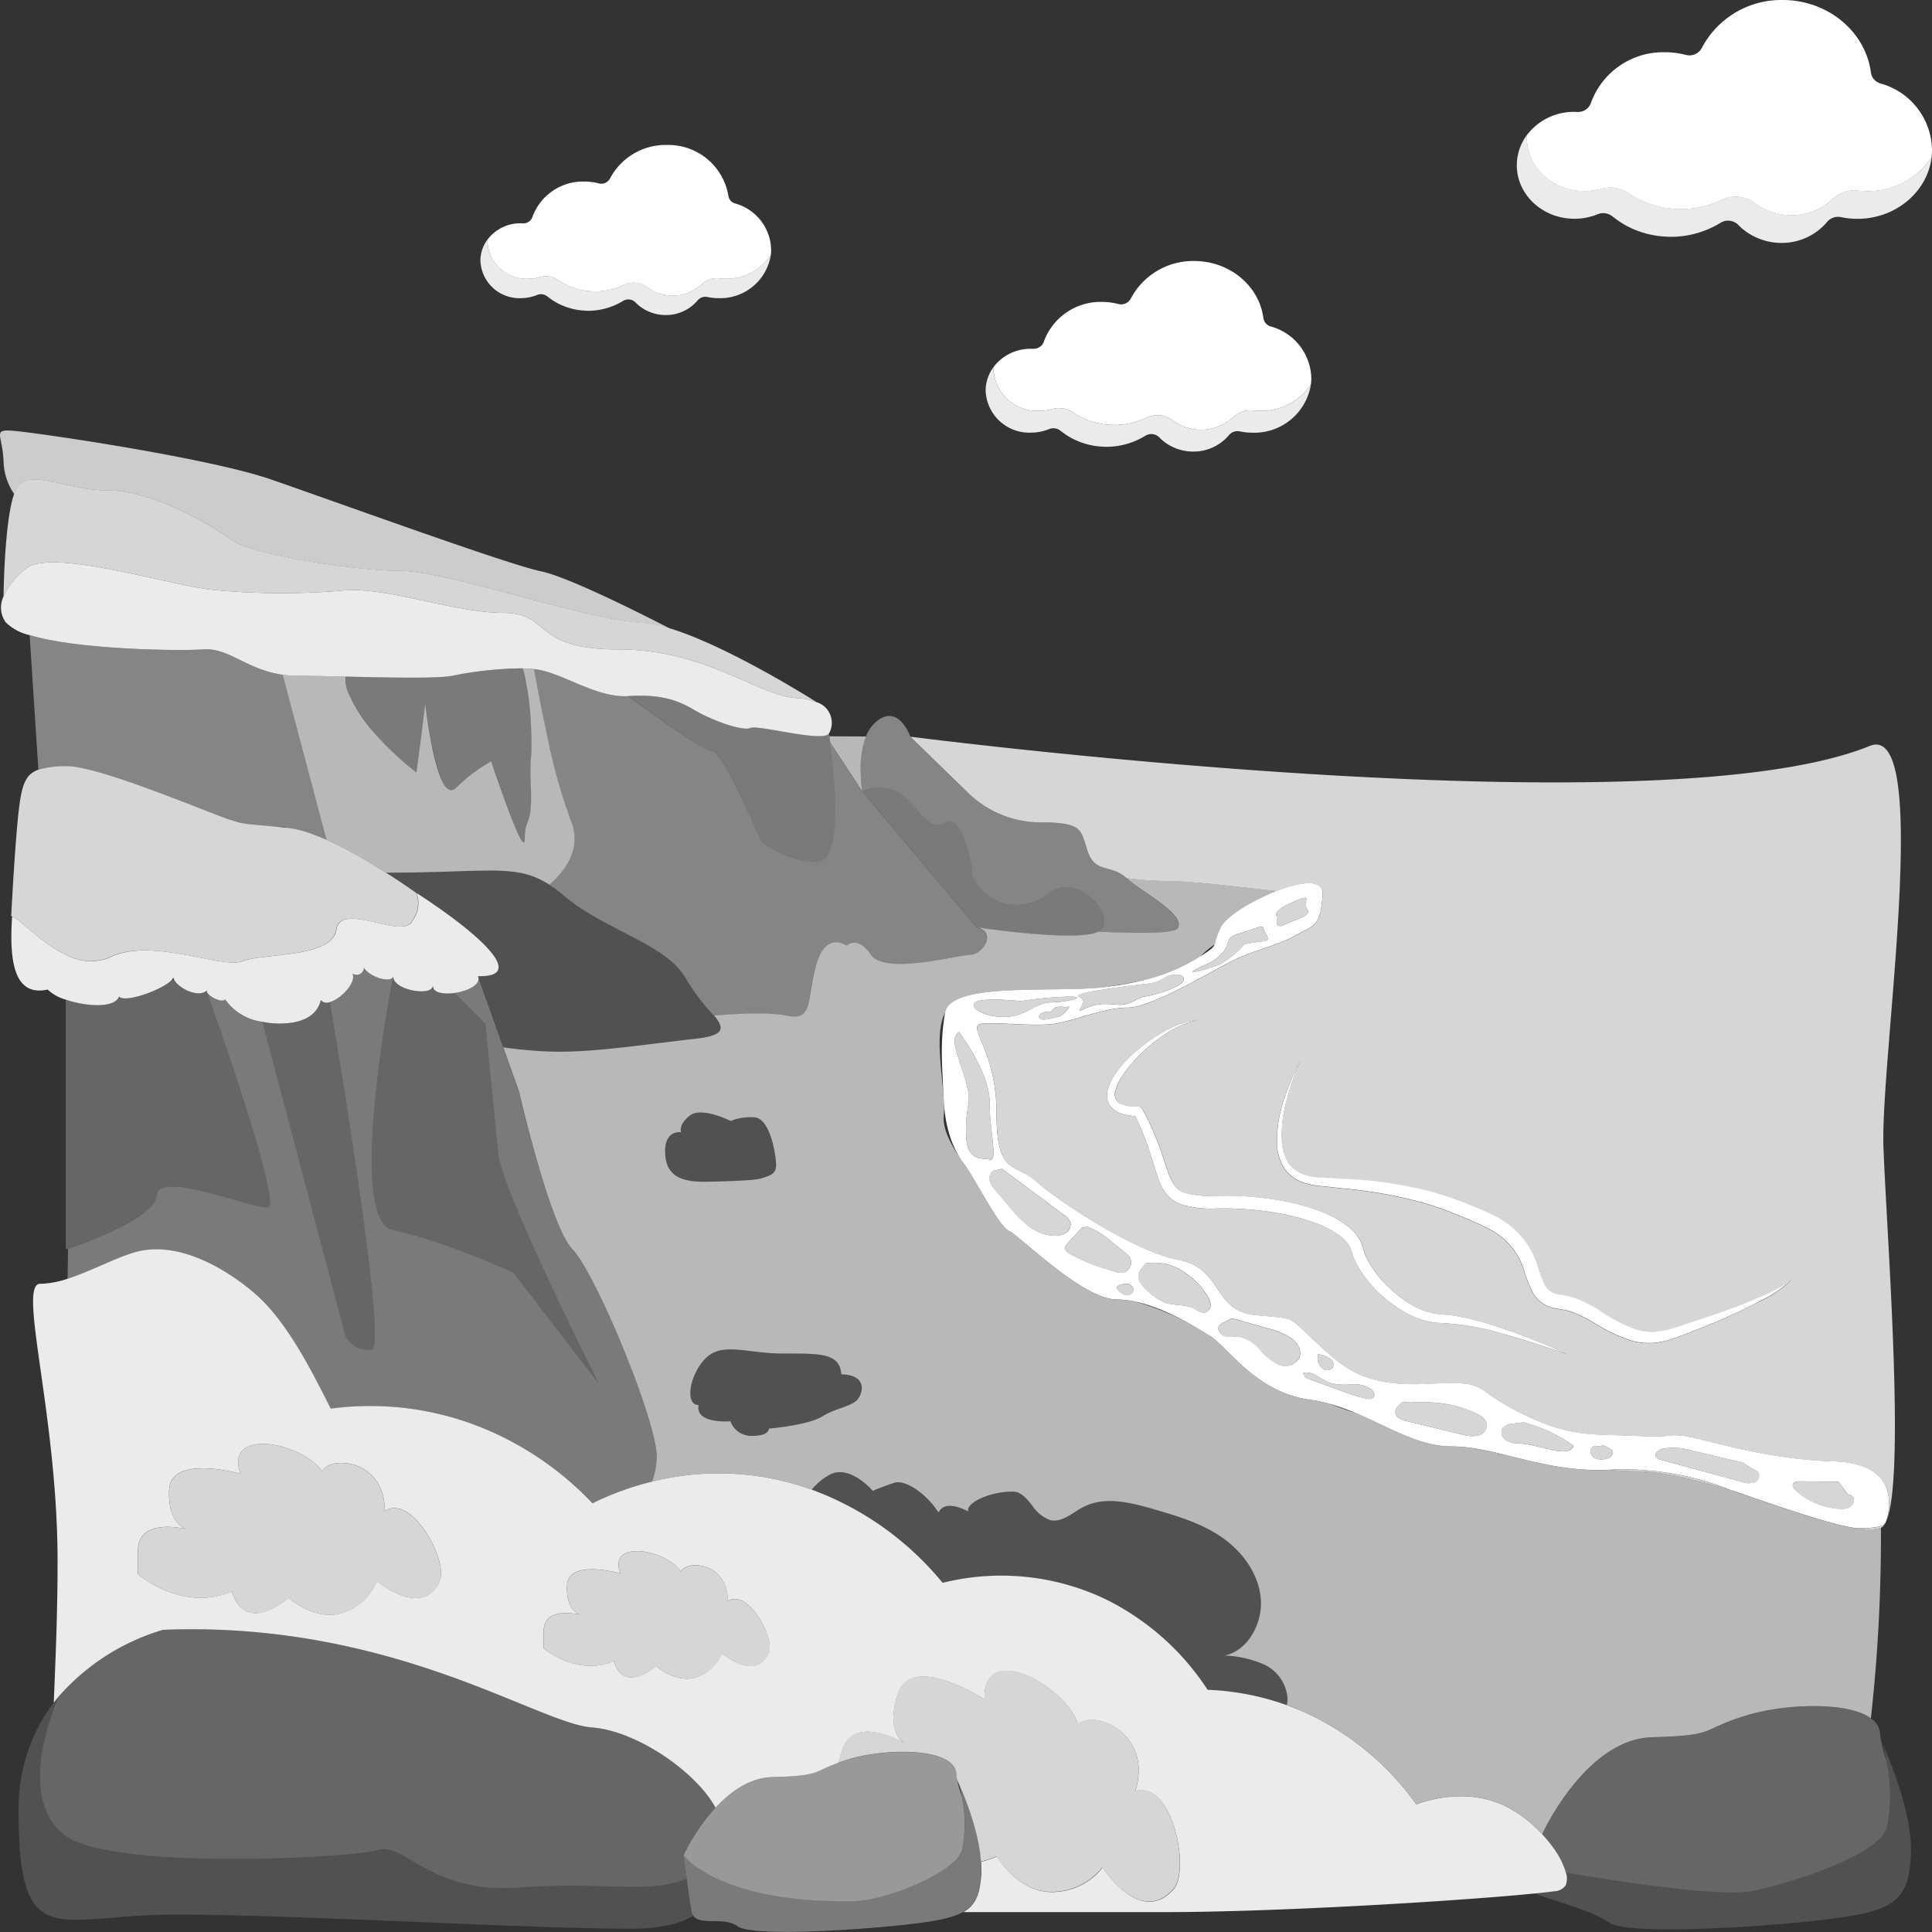 <svg viewBox="0 0 300 300" xmlns="http://www.w3.org/2000/svg"><rect x="0" y="0" width="300" height="300" fill="#333333" stroke="none"/><g fill="#fff"><path d="m 160.06 54.16 a 7.17 7.17 0 0 0 -5.78 2.83 c 0 .1 -.01 .2 -.01 .3 a 6.78 6.78 0 0 0 7.01 6.51 7.64 7.64 0 0 0 2.07 -.28 3.89 3.89 0 0 1 3.24 .5 11.53 11.53 0 0 0 11.42 .84 3.89 3.89 0 0 1 4.04 .39 7.4 7.4 0 0 0 9.48 -.5 3.83 3.83 0 0 1 3.08 -1.01 10.01 10.01 0 0 0 1.13 .06 9.25 9.25 0 0 0 7.82 -4.13 8.08 8.08 0 0 0 .06 -.94 8.53 8.53 0 0 0 -6.28 -8.03 1.62 1.62 0 0 1 -1.06 -.93 1.48 1.48 0 0 1 -.1 -.37 c -.64 -4.99 -5.21 -8.87 -10.76 -8.87 a 10.93 10.93 0 0 0 -9.83 5.83 1.7 1.7 0 0 1 -1.97 .84 10.11 10.11 0 0 0 -2.53 -.32 9.36 9.36 0 0 0 -9 6.17 1.65 1.65 0 0 1 -1.44 1.1 1.56 1.56 0 0 1 -.24 .01 c -.11 .01 -.23 0 -.35 0 z"/><path d="m 180.02 67.92 a 7.02 7.02 0 0 0 2 1.45 7.39 7.39 0 0 0 3.25 .75 7.19 7.19 0 0 0 5.57 -2.56 1.74 1.74 0 0 1 1.7 -.57 9.79 9.79 0 0 0 1.98 .2 8.89 8.89 0 0 0 9.04 -7.52 9.25 9.25 0 0 1 -7.82 4.13 10.01 10.01 0 0 1 -1.13 -.06 3.83 3.83 0 0 0 -3.08 1.01 7.4 7.4 0 0 1 -9.48 .5 3.89 3.89 0 0 0 -4.04 -.39 11.53 11.53 0 0 1 -11.42 -.84 3.89 3.89 0 0 0 -3.24 -.5 7.64 7.64 0 0 1 -2.07 .28 6.78 6.78 0 0 1 -7.01 -6.51 c 0 -.1 0 -.2 .01 -.3 a 6.17 6.17 0 0 0 -1.23 3.68 6.78 6.78 0 0 0 7.01 6.51 7.54 7.54 0 0 0 2.84 -.55 1.77 1.77 0 0 1 1.78 .26 c .06 .05 .13 .09 .19 .14 a 10.94 10.94 0 0 0 1.45 .96 11.37 11.37 0 0 0 4.58 1.35 c .3 .02 .6 .04 .9 .04 a 11.48 11.48 0 0 0 5.01 -1.15 11.02 11.02 0 0 0 1.03 -.56 1.76 1.76 0 0 1 2.18 .25 z" opacity=".9"/><path d="m 244.46 17.37 a 9.14 9.14 0 0 0 -7.37 3.61 c -.01 .13 -.01 .26 -.01 .39 0 4.59 4.01 8.31 8.94 8.31 a 9.77 9.77 0 0 0 2.64 -.36 4.95 4.95 0 0 1 4.13 .64 14.71 14.71 0 0 0 14.56 1.08 4.96 4.96 0 0 1 5.15 .5 9.44 9.44 0 0 0 12.09 -.64 4.88 4.88 0 0 1 3.93 -1.29 12.65 12.65 0 0 0 1.44 .08 11.8 11.8 0 0 0 9.97 -5.27 10.07 10.07 0 0 0 .07 -1.22 10.88 10.88 0 0 0 -8 -10.24 2.07 2.07 0 0 1 -1.35 -1.19 1.87 1.87 0 0 1 -.13 -.47 c -.81 -6.35 -6.65 -11.3 -13.72 -11.3 a 13.93 13.93 0 0 0 -12.54 7.44 2.17 2.17 0 0 1 -2.51 1.08 12.87 12.87 0 0 0 -3.23 -.41 11.93 11.93 0 0 0 -11.48 7.87 2.1 2.1 0 0 1 -1.84 1.4 2.33 2.33 0 0 1 -.3 .01 c -.14 -.02 -.29 -.02 -.44 -.02 z"/><path d="m 269.92 34.92 a 8.9 8.9 0 0 0 2.55 1.84 9.43 9.43 0 0 0 4.15 .96 9.17 9.17 0 0 0 7.1 -3.27 2.22 2.22 0 0 1 2.17 -.73 12.48 12.48 0 0 0 2.52 .26 c 5.97 0 10.89 -4.2 11.53 -9.58 a 11.8 11.8 0 0 1 -9.97 5.27 12.65 12.65 0 0 1 -1.44 -.08 4.88 4.88 0 0 0 -3.93 1.29 9.44 9.44 0 0 1 -12.09 .64 4.96 4.96 0 0 0 -5.15 -.5 14.71 14.71 0 0 1 -14.56 -1.08 4.95 4.95 0 0 0 -4.13 -.64 9.77 9.77 0 0 1 -2.64 .36 c -4.93 0 -8.94 -3.72 -8.94 -8.31 0 -.13 0 -.26 .01 -.39 a 7.87 7.87 0 0 0 -1.57 4.7 c 0 4.58 4.01 8.31 8.94 8.31 a 9.61 9.61 0 0 0 3.63 -.71 2.26 2.26 0 0 1 2.26 .33 c .08 .07 .17 .12 .25 .18 a 13.96 13.96 0 0 0 1.84 1.23 14.47 14.47 0 0 0 5.85 1.72 c .38 .03 .76 .05 1.15 .05 a 14.62 14.62 0 0 0 6.4 -1.46 13.9 13.9 0 0 0 1.32 -.72 2.24 2.24 0 0 1 2.75 .33 z" opacity=".9"/><path d="m 80.86 34.67 a 6.4 6.4 0 0 0 -5.16 2.53 c 0 .09 -.01 .18 -.01 .27 a 6.05 6.05 0 0 0 6.26 5.82 6.84 6.84 0 0 0 1.85 -.25 3.47 3.47 0 0 1 2.89 .45 10.29 10.29 0 0 0 10.2 .75 3.47 3.47 0 0 1 3.6 .35 6.6 6.6 0 0 0 8.46 -.45 3.42 3.42 0 0 1 2.75 -.91 9.07 9.07 0 0 0 1.01 .06 8.26 8.26 0 0 0 6.98 -3.69 7.24 7.24 0 0 0 .05 -.84 7.61 7.61 0 0 0 -5.6 -7.17 1.45 1.45 0 0 1 -.94 -.83 1.32 1.32 0 0 1 -.09 -.33 9.46 9.46 0 0 0 -9.61 -7.92 9.75 9.75 0 0 0 -8.78 5.21 1.52 1.52 0 0 1 -1.76 .75 9.01 9.01 0 0 0 -2.26 -.28 8.35 8.35 0 0 0 -8.03 5.51 1.47 1.47 0 0 1 -1.29 .98 1.49 1.49 0 0 1 -.21 .01 c -.1 -.02 -.21 -.02 -.31 -.02 z"/><path d="m 98.68 46.96 a 6.24 6.24 0 0 0 1.78 1.29 6.6 6.6 0 0 0 2.91 .67 6.42 6.42 0 0 0 4.97 -2.29 1.55 1.55 0 0 1 1.52 -.51 8.73 8.73 0 0 0 1.76 .18 7.94 7.94 0 0 0 8.07 -6.71 8.26 8.26 0 0 1 -6.98 3.69 9.07 9.07 0 0 1 -1.01 -.06 3.42 3.42 0 0 0 -2.75 .91 6.6 6.6 0 0 1 -8.46 .45 3.47 3.47 0 0 0 -3.6 -.35 10.29 10.29 0 0 1 -10.2 -.75 3.47 3.47 0 0 0 -2.89 -.45 6.84 6.84 0 0 1 -1.85 .25 6.05 6.05 0 0 1 -6.26 -5.82 c 0 -.09 0 -.18 .01 -.27 a 5.5 5.5 0 0 0 -1.1 3.29 6.05 6.05 0 0 0 6.26 5.82 6.71 6.71 0 0 0 2.54 -.5 1.58 1.58 0 0 1 1.59 .23 c .06 .05 .12 .08 .17 .13 a 9.87 9.87 0 0 0 1.29 .85 10.14 10.14 0 0 0 4.09 1.21 c .27 .02 .53 .04 .8 .04 a 10.42 10.42 0 0 0 5.4 -1.53 1.57 1.57 0 0 1 1.94 .23 z" opacity=".9"/><path d="m 284.7 226.91 c -11.19 -.33 -20.4 -3.64 -23.36 -3.96 s -.99 .32 -7.57 0 -9.87 .34 -17.77 -3.61 -4.28 -4.96 -14.48 -4.46 -13.16 -2.78 -17.44 -6.73 -2.63 -3.29 -9.21 -3.95 -4.95 -7.24 -11.85 -8.56 -18.75 -9.16 -22.04 -12.15 -6.25 -.73 -6.25 -10.75 -5.08 -13.64 -2.05 -13.81 8.3 .49 11.26 0 7.57 -2.47 11.19 -2.47 12.83 -5.55 16.12 -7.22 6.91 -2.32 9.87 -3.97 3.97 -1.36 4.25 -6.43 c .13 -2.42 -3.4 -1.96 -7.16 -.49 s -7.74 3.92 -8.58 5.53 a 11.37 11.37 0 0 0 -1.01 2.74 c -.19 .5 -.57 .85 -2.25 1.88 a 28.85 28.85 0 0 1 -8.15 3.53 48.33 48.33 0 0 1 -6.73 1.25 h -.01 c -7.77 .93 -23.88 -.89 -24.73 3.97 s -.4 8.57 -.24 13.13 c 0 .08 .01 .16 .02 .24 .2 4.42 1.35 7.69 3.14 10.07 l .01 .02 c 1.83 2.43 5.32 9.64 7.04 10.45 s 11.41 10.62 16.72 10.62 a 13.74 13.74 0 0 1 2.94 .35 c 4.57 1.01 9.35 3.94 11.6 5.37 l .02 .01 c 2.75 1.76 7.04 8.69 15.43 9.84 a 22.76 22.76 0 0 1 3.06 .64 33.85 33.85 0 0 1 4.04 1.44 c 5.2 2.19 9.83 5.17 14.84 5.17 7.17 0 14.44 4.14 24.56 3.62 h .02 a 44.64 44.64 0 0 1 18.73 3.13 h .01 c 2.25 .69 16.79 6.04 20.1 5.95 a 13.56 13.56 0 0 0 3.27 -.32 1.16 1.16 0 0 0 .65 -.43 c .05 -.08 .1 -.17 .14 -.27 .18 -.47 1.55 -4.58 -1.26 -7.21 -1.27 -1.17 -3.4 -2.05 -6.89 -2.16 z m -108.7 -26.7 c .04 .61 -.72 1.03 -1.31 .87 a 2.64 2.64 0 0 1 -1.36 -1.18 l .49 -.35 a 2.95 2.95 0 0 1 1.29 -.18 1.01 1.01 0 0 1 .89 .84 z m -7.15 -9.71 a 11.82 11.82 0 0 1 3.72 2.3 l 2.24 1.8 a 3.14 3.14 0 0 1 .59 .57 1.64 1.64 0 0 1 -.99 2.46 3.1 3.1 0 0 1 -1.38 -.2 l -.75 -.23 c -1.04 -.32 -2.08 -.64 -3.09 -1.05 -.98 -.39 -1.93 -.87 -2.88 -1.34 -.45 -.22 -.97 -.57 -.92 -1.07 a 1.23 1.23 0 0 1 .36 -.64 q 1.13 -1.29 2.33 -2.52 z m -13.29 -9.02 l 6.52 4.84 3.1 2.3 a 2.44 2.44 0 0 1 1.04 1.22 1.53 1.53 0 0 1 -.61 1.54 2.85 2.85 0 0 1 -1.64 .51 6.85 6.85 0 0 1 -4.27 -1.52 20.44 20.44 0 0 1 -3.23 -3.3 q -.95 -1.12 -1.89 -2.25 a 3.43 3.43 0 0 1 -.95 -1.73 c -.07 -.66 .42 -1.43 1.09 -1.37 z m 8.75 -23.58 c -.84 .19 -2.97 .85 -2.97 0 s 1.87 -.83 1.87 -.83 c .78 -1.23 2.07 -.52 2.65 -.75 s -.72 1.41 -1.56 1.59 z m -1.03 -2.25 c -2.52 .06 -3.75 2 -6.72 2.23 s -5.88 -1.06 -5.3 -2.1 7.2 -.33 7.2 -.33 a 60.05 60.05 0 0 1 7.53 -.7 c 3.09 0 -.2 .84 -2.72 .91 z m 37.42 -15.56 c 2.48 -1.08 2.23 -.72 2.07 -.05 a 1.11 1.11 0 0 0 .18 1.08 c .95 1.03 -1.7 1.62 -3.5 2.46 s -1.04 -1.16 -1.04 -1.16 a .48 .48 0 0 1 -.24 -.56 c .11 -.39 .69 -.97 2.53 -1.77 z m -11 8.01 c 1.55 -1.55 .19 -2.46 2.78 -3.17 s 3.62 -1.49 3.75 -.71 1.36 1.81 0 1.94 -2.97 .45 -2.97 .45 a 15.34 15.34 0 0 1 -3.75 3.1 c -1.62 .71 -5.68 1.81 -3.88 .84 s 2.52 -.9 4.07 -2.45 z m -11.05 4.6 a 6.37 6.37 0 0 0 2.19 -.85 c .39 -.45 2.98 -1.01 2.98 .22 s -5.17 2.62 -6.14 2.69 -2.15 1.39 -4.02 1.26 -3.21 -.37 -5.27 .65 .95 -1.24 -.86 -1.91 c -1.74 -.65 11.12 -2.06 11.12 -2.06 z m -29.73 7.55 s 4.75 6.23 4.75 10.91 1.34 9.24 0 8.9 -3.67 .44 -3.67 -4.35 1 -4.01 0 -7.68 -2.72 -6.79 -1.08 -7.79 z m 38.29 43.55 c -.61 .18 -1.19 -.28 -1.75 -.58 -1.42 -.74 -3.17 -.42 -4.67 -.98 a 8.42 8.42 0 0 1 -2.59 -1.79 4.97 4.97 0 0 1 -1.22 -1.41 1.69 1.69 0 0 1 .08 -1.78 l .8 -1.07 a 8.09 8.09 0 0 1 6.02 1.35 11.74 11.74 0 0 1 3.56 3.61 2.96 2.96 0 0 1 .54 1.43 1.22 1.22 0 0 1 -.77 1.22 z m 46.11 17.95 a 2.13 2.13 0 0 1 1.56 -.68 l 1.76 -.23 1 .34 a 22.31 22.31 0 0 1 6.71 3.33 c -.84 2.07 -5.25 -.23 -8.34 -.36 a 4.1 4.1 0 0 1 -2.13 -.49 1.45 1.45 0 0 1 -.57 -1.91 z m -16.6 -2.86 c .18 -.45 1.19 -1.55 1.47 -1.16 l .82 .04 c 3.88 -.14 6.6 .07 10.13 1.68 .81 .37 1.7 .94 1.75 1.82 a 1.78 1.78 0 0 1 -1.44 1.66 5.09 5.09 0 0 1 -2.35 -.16 c -1.28 -.3 -2.56 -.61 -3.84 -.92 l -4.77 -1.16 a 3.38 3.38 0 0 1 -1.33 -.53 1.16 1.16 0 0 1 -.44 -1.27 z m -12 -8.64 l .92 .25 a 3.03 3.03 0 0 1 1.12 .68 1.03 1.03 0 0 1 .18 1.22 1.11 1.11 0 0 1 -1.47 .15 1.92 1.92 0 0 1 -.75 -2.3 z m -15.39 -4.45 a 1.56 1.56 0 0 1 .54 -.38 l 1.3 -.66 .58 .05 5.18 1.48 a 11.2 11.2 0 0 1 3.54 1.47 c .97 .7 1.75 1.97 1.3 3.08 a 2.54 2.54 0 0 1 -3.25 1.06 8.77 8.77 0 0 1 -2.93 -2.35 5.61 5.61 0 0 0 -3.16 -1.95 13.65 13.65 0 0 1 -2.23 -.11 c -.73 -.2 -1.33 -1.1 -.87 -1.68 z m 19.76 10.46 l -3.69 -1.33 c -.9 -.32 -1.8 -.65 -2.68 -1.01 l -.41 -.76 a 3.11 3.11 0 0 1 2.19 .47 13.63 13.63 0 0 0 2.01 1.1 9.04 9.04 0 0 0 3.26 .23 4.79 4.79 0 0 1 3.13 .74 c .38 .3 .68 .86 .39 1.24 a 1.09 1.09 0 0 1 -1.06 .24 17.9 17.9 0 0 1 -3.14 -.92 z m 40.98 9.97 a 1.86 1.86 0 0 1 -.97 .36 2.43 2.43 0 0 1 -1.45 -.18 1.22 1.22 0 0 1 -.68 -1.21 .83 .83 0 0 1 1.11 -.63 l .6 -.07 c .24 -.25 1.54 .48 1.68 .8 a .85 .85 0 0 1 -.29 .94 z m 28.34 4.19 c .16 -.35 .62 -.4 1.01 -.4 l 6.04 .05 1.53 2.02 a .88 .88 0 0 1 .89 .94 1.36 1.36 0 0 1 -.87 1.09 3.2 3.2 0 0 1 -1.45 .17 10.97 10.97 0 0 1 -6.72 -2.86 c -.29 -.26 -.58 -.65 -.42 -1.01 z m -20.45 -3.72 a 1.17 1.17 0 0 1 -.83 -.51 c -.25 -.54 .41 -1.06 .99 -1.22 a 9.93 9.93 0 0 1 4.81 .32 l 7.6 1.79 2.28 1.36 c .61 .36 .35 1.4 -.29 1.71 a 3 3 0 0 1 -2.08 -.06 z"/><path d="m 174.3 167.02 a 19.21 19.21 0 0 1 1.83 -2.34 25.26 25.26 0 0 1 4.56 -3.92 14.89 14.89 0 0 1 5.51 -2.43 13.96 13.96 0 0 0 -5.77 2.02 25.87 25.87 0 0 0 -4.95 3.71 17 17 0 0 0 -2.07 2.36 8.08 8.08 0 0 0 -1.43 2.95 3.17 3.17 0 0 0 .14 1.87 2.9 2.9 0 0 0 1.34 1.4 6.77 6.77 0 0 0 2.81 .65 41.36 41.36 0 0 1 1.83 4.32 c .58 1.61 1.04 3.23 1.59 4.93 a 9.92 9.92 0 0 0 1.21 2.59 5.18 5.18 0 0 0 2.47 1.87 15.9 15.9 0 0 0 5.48 .66 49.09 49.09 0 0 1 10.15 .82 32.97 32.97 0 0 1 4.87 1.29 15.53 15.53 0 0 1 4.31 2.23 5.33 5.33 0 0 1 1.44 1.63 6.07 6.07 0 0 1 .37 1.09 10.51 10.51 0 0 0 .55 1.32 17.39 17.39 0 0 0 3.25 4.39 20.44 20.44 0 0 0 4.29 3.29 12.18 12.18 0 0 0 5.21 1.7 39.39 39.39 0 0 1 10.1 1.71 c 3.33 .9 6.62 2.01 9.91 3.12 q -4.74 -2.16 -9.68 -3.87 c -1.65 -.57 -3.31 -1.1 -5.02 -1.51 -.85 -.21 -1.72 -.39 -2.59 -.54 -.44 -.06 -.88 -.13 -1.33 -.17 l -1.3 -.1 a 10.91 10.91 0 0 1 -4.53 -1.68 19.59 19.59 0 0 1 -3.84 -3.15 15.68 15.68 0 0 1 -2.84 -3.99 8.61 8.61 0 0 1 -.42 -1.09 7.63 7.63 0 0 0 -.46 -1.37 7.04 7.04 0 0 0 -1.91 -2.3 17.39 17.39 0 0 0 -4.86 -2.58 34.9 34.9 0 0 0 -5.16 -1.4 48.88 48.88 0 0 0 -10.55 -.8 15.2 15.2 0 0 1 -4.8 -.48 3.28 3.28 0 0 1 -1.64 -1.18 8.24 8.24 0 0 1 -1.02 -2.09 c -.56 -1.58 -1.06 -3.29 -1.72 -4.93 a 43.23 43.23 0 0 0 -2.25 -4.79 l -.01 -.02 a .73 .73 0 0 0 -.65 -.38 6.29 6.29 0 0 1 -2.66 -.42 1.55 1.55 0 0 1 -.9 -1.84 7.01 7.01 0 0 1 1.14 -2.55 z"/><path d="m 200.04 180.56 a 6.96 6.96 0 0 1 -.96 -2.97 19.27 19.27 0 0 1 .66 -6.52 41.98 41.98 0 0 1 2.14 -6.32 37.28 37.28 0 0 0 -2.57 6.2 19.84 19.84 0 0 0 -1.02 6.7 7.83 7.83 0 0 0 .92 3.4 5.67 5.67 0 0 0 2.71 2.4 11.01 11.01 0 0 0 3.44 .73 l 3.32 .37 a 69.27 69.27 0 0 1 12.97 2.4 58.26 58.26 0 0 1 6.16 2.31 c 1 .43 2.06 .89 2.99 1.34 a 13.47 13.47 0 0 1 2.6 1.67 10.47 10.47 0 0 1 3.27 5.04 22.08 22.08 0 0 0 1.28 3.29 5.17 5.17 0 0 0 1.36 1.62 5.02 5.02 0 0 0 1.92 .88 9.46 9.46 0 0 0 .95 .17 c .24 .03 .49 .07 .73 .12 a 9.33 9.33 0 0 1 1.45 .43 21.18 21.18 0 0 1 2.85 1.39 26.48 26.48 0 0 0 6.24 3 10.38 10.38 0 0 0 3.63 .28 13.61 13.61 0 0 0 3.43 -.88 q 3.15 -1.17 6.25 -2.48 c 2.06 -.89 4.1 -1.83 6.09 -2.87 q .22 -.12 .45 -.24 a 17.95 17.95 0 0 0 5.09 -3.53 11.37 11.37 0 0 1 -2.78 1.81 c -.89 .46 -1.81 .88 -2.73 1.27 -.1 .04 -.19 .09 -.29 .13 -2.05 .87 -4.14 1.63 -6.24 2.36 s -4.21 1.44 -6.33 2.1 a 11.8 11.8 0 0 1 -3.07 .63 8.6 8.6 0 0 1 -3 -.39 25.66 25.66 0 0 1 -5.68 -3.01 18.97 18.97 0 0 0 -3.13 -1.61 11.41 11.41 0 0 0 -1.76 -.54 c -.3 -.07 -.61 -.12 -.92 -.17 a 6.99 6.99 0 0 1 -.7 -.13 2.62 2.62 0 0 1 -1.86 -1.44 22.75 22.75 0 0 1 -1.11 -2.96 12.74 12.74 0 0 0 -3.99 -5.99 15.6 15.6 0 0 0 -3.03 -1.92 c -1.08 -.51 -2.07 -.94 -3.13 -1.37 a 60.63 60.63 0 0 0 -6.43 -2.23 63.21 63.21 0 0 0 -13.4 -1.97 l -3.35 -.19 a 9.21 9.21 0 0 1 -3.11 -.51 4.68 4.68 0 0 1 -2.31 -1.8 z"/><path d="m 7.4 153.66 a 6.77 6.77 0 0 0 2.84 1.57 c .14 .05 .27 .09 .41 .14 3.1 .95 7.19 1.15 7.84 -.64 .88 1.12 6.98 -1.14 8.22 -2.62 a 1.06 1.06 0 0 0 .2 -.33 1.35 1.35 0 0 0 .18 .45 c .79 1.33 3.82 2.77 5.02 1.56 a .62 .62 0 0 0 .17 .48 c .56 .71 2.25 1.45 2.67 .92 a 8.41 8.41 0 0 0 5.82 3.48 c .21 .04 .42 .08 .65 .12 1.25 .19 5.67 .58 7.6 -1.85 a 4.04 4.04 0 0 0 .79 -1.64 1.27 1.27 0 0 0 1.44 .29 c 1.78 -.51 4.14 -3.13 3.47 -4.41 a 1.15 1.15 0 0 0 1.79 -.92 c .58 1.21 3.9 2.53 4.56 1.42 .02 2 5.53 3.01 6.09 1.59 a .64 .64 0 0 0 .06 -.23 .83 .83 0 0 0 .03 .25 c .15 .91 1.76 1.13 3.41 .89 2.01 -.3 4.05 -1.28 3.57 -2.6 7.73 .2 .17 -6.62 -9.55 -12.92 l .01 .01 a 4.57 4.57 0 0 1 -.57 4.21 c -.09 .13 -.19 .27 -.29 .4 -1.88 2.35 -10.98 -3.29 -11.6 1.1 -.2 1.42 -1.47 2.29 -3.19 2.88 -.12 .04 -.24 .08 -.36 .12 -3.62 1.1 -8.98 1.05 -11.03 1.88 -3.14 1.26 -13.96 -3.77 -20.54 -.63 a 6.6 6.6 0 0 1 -.69 .28 7.99 7.99 0 0 1 -6.05 -.59 l -.11 -.05 c -3.95 -1.86 -7.27 -5.67 -8.38 -5.96 -.46 6.85 .26 12.5 5.52 11.35 z" opacity=".9"/><path d="m 31.59 100.84 c 3.96 -.28 6.75 3.17 12.33 3.94 a 16.05 16.05 0 0 0 2.23 .16 c 1.1 0 2.36 .02 3.7 .04 1.22 .02 2.51 .05 3.84 .08 6.63 .15 14.01 .33 16.52 -.12 a 57.3 57.3 0 0 1 10.97 -1.16 c .18 0 .36 .02 .54 .03 .41 .02 .81 .04 1.2 .08 4.22 .42 9.56 4.52 14.61 4.2 s 7.72 .63 10.39 2.21 7.43 3.28 8.61 2.74 c 1.07 -.49 9.35 1.76 11.64 1.17 a .89 .89 0 0 0 .54 -.29 3.36 3.36 0 0 0 -1.95 -4.9 9.06 9.06 0 0 0 -3.03 -.62 c -6.01 -.32 -14.03 -7.56 -27.69 -7.56 -11.83 0 -10.88 -4.25 -15.37 -5.39 a 10.24 10.24 0 0 0 -2.54 -.28 c -.3 0 -.62 -.02 -.93 -.03 -.99 -.04 -2.02 -.14 -3.07 -.28 -6.99 -.93 -15.16 -3.69 -20.86 -3.16 -.73 .07 -1.46 .12 -2.19 .17 a 113.02 113.02 0 0 1 -17.71 -.24 c -6.53 -.56 -25.17 -6.55 -29.22 -3.4 a 10.93 10.93 0 0 0 -3.6 4.39 3.95 3.95 0 0 0 .33 4 7.7 7.7 0 0 0 3.72 2 c 7.6 2.3 23.38 2.47 26.99 2.22 z" opacity=".9"/><path d="m 243.14 290.74 a 12.38 12.38 0 0 0 -1.99 -3.88 21.53 21.53 0 0 0 -1.68 -2.04 20.17 20.17 0 0 0 -5.2 -4.1 c -6.03 -3.19 -12.26 -1.29 -14.36 -.54 a 43.41 43.41 0 0 0 -15.62 -13.48 40.84 40.84 0 0 0 -16.77 -4.31 40.06 40.06 0 0 0 -15.75 -14.02 37.65 37.65 0 0 0 -25.4 -2.59 47.4 47.4 0 0 0 -20.33 -14.47 42.48 42.48 0 0 0 -24.81 -1.24 45.01 45.01 0 0 0 -9.23 3.36 48.86 48.86 0 0 0 -19.3 -12.54 46.41 46.41 0 0 0 -21.34 -2.16 c -.64 -1.25 -1.44 -2.86 -2.36 -4.6 -2.35 -4.46 -5.54 -9.89 -9.33 -13.19 -1.17 -1.02 -10.3 -8.95 -18.8 -6.47 -3.07 .9 -6.82 2.95 -10.37 4.09 a 14.32 14.32 0 0 1 -4.27 .79 c -3.56 0 2.71 20.32 2.71 43.1 0 8.5 -.35 15.73 -.59 21.95 q .37 -.49 .76 -.96 a 34.58 34.58 0 0 1 16.2 -10.36 c 35.53 -1.41 58.09 14.52 66.61 15.16 6.87 .51 16 6.77 19.11 12.31 .03 .05 .05 .1 .08 .16 2.3 -2.49 5.3 -4.67 8.84 -4.76 7.52 -.2 6.22 -.78 10.21 -2.21 l .55 -1.8 c 1.84 -6.08 9.78 -1.19 9.78 -1.19 s -2.16 -1.26 -1.69 -5.1 a 12.92 12.92 0 0 1 .71 -2.85 c 2.23 -6.11 13.38 1.07 13.38 1.07 -.1 -1.87 .38 -3.07 1.21 -3.74 3.21 -2.62 11.77 2.73 13.28 7.65 1.35 -1.45 5.3 -.74 7.64 2.05 a 7.76 7.76 0 0 1 1.79 5.26 11.11 11.11 0 0 1 -.5 3.02 c 5.77 -1.64 8.53 12.29 5.93 15.24 -5.16 5.85 -11.04 -3.35 -11.04 -3.35 a 9.97 9.97 0 0 1 -7.93 3.8 c -5.26 -.03 -8.49 -5.53 -8.49 -5.53 a 14.79 14.79 0 0 1 -2.42 .82 14.49 14.49 0 0 1 .03 1.5 v .01 a 8.62 8.62 0 0 1 -.1 1.38 c -.26 2.47 -.99 3.96 -2.69 4.93 h 31.34 c 17.55 0 46.44 -1.78 57.65 -2.92 1.12 -.11 2.07 -.22 2.81 -.32 a 2.23 2.23 0 0 0 1.69 -.87 2.75 2.75 0 0 0 .05 -2.06 z m -184.17 -44.9 c -.29 -.22 -.45 -.36 -.45 -.36 s -.03 .09 -.09 .22 a 8.45 8.45 0 0 1 -5.39 4.79 c -4.26 1.27 -8.21 -2.38 -8.21 -2.38 s -6.69 5.98 -8.82 -1.01 c -7.6 3.35 -14.6 -2.66 -14.6 -2.66 v -3.62 c 0 -5.37 7.6 -3.36 7.6 -3.36 s -3.04 -.71 -2.74 -6.19 11.07 -2.42 11.07 -2.42 c -2.37 -6.63 7.58 -5.25 11.66 -1.52 a 6.4 6.4 0 0 1 1.01 1.14 c 1.22 -2.5 9.74 -1.93 9.74 6.15 4.26 -2.74 9.9 7.84 8.52 10.86 a 4.56 4.56 0 0 1 -1.87 2.2 c -2.61 1.46 -6.18 -.9 -7.42 -1.84 z m 49.05 14.63 c -3.18 .95 -6.13 -1.78 -6.13 -1.78 s -4.99 4.46 -6.58 -.76 c -5.67 2.5 -10.89 -1.98 -10.89 -1.98 v -2.7 a 3.08 3.08 0 0 1 .18 -1.06 c .94 -2.64 5.49 -1.45 5.49 -1.45 s -2.27 -.53 -2.04 -4.62 8.26 -1.8 8.26 -1.8 c -1.95 -5.43 7.17 -3.67 9.44 -.29 .91 -1.87 7.26 -1.44 7.26 4.59 3.18 -2.04 7.38 5.85 6.35 8.1 -2.04 4.47 -7.26 0 -7.26 0 a 6.06 6.06 0 0 1 -1.25 1.98 6.24 6.24 0 0 1 -2.83 1.77 z" opacity=".9"/><path d="m 290.33 115.83 c -33.25 13.53 -148.97 -1.44 -148.97 -1.44 l 8.69 8.45 a 16.19 16.19 0 0 0 11.33 4.86 c 7.01 0 6.36 1.18 7.55 4.58 s 3.61 1.86 5.99 4.08 a 51.66 51.66 0 0 0 5.7 .44 c 4.65 0 12.04 .97 17.6 1.57 3.77 -1.47 7.29 -1.93 7.16 .49 -.28 5.07 -1.29 4.78 -4.25 6.43 s -6.58 2.3 -9.87 3.97 -12.5 7.22 -16.12 7.22 -8.23 1.98 -11.19 2.47 -8.23 -.16 -11.26 0 2.05 3.79 2.05 13.81 2.96 7.76 6.25 10.75 15.14 10.83 22.04 12.15 5.27 7.9 11.85 8.56 4.94 0 9.21 3.95 7.24 7.24 17.44 6.73 6.58 .51 14.48 4.46 11.19 3.29 17.77 3.61 4.61 -.32 7.57 0 12.18 3.63 23.36 3.96 c 3.49 .1 5.62 .99 6.89 2.17 2.8 2.61 1.46 6.69 1.26 7.2 3.11 -6.75 .05 -45.41 -.4 -58.24 -.48 -13.76 7.63 -66.19 -2.13 -62.23 z m -56.93 91.3 a 39.39 39.39 0 0 0 -10.1 -1.71 12.18 12.18 0 0 1 -5.21 -1.7 20.44 20.44 0 0 1 -4.29 -3.29 17.39 17.39 0 0 1 -3.25 -4.39 10.51 10.51 0 0 1 -.55 -1.32 6.07 6.07 0 0 0 -.37 -1.09 5.33 5.33 0 0 0 -1.44 -1.63 15.53 15.53 0 0 0 -4.31 -2.23 32.97 32.97 0 0 0 -4.88 -1.28 49.09 49.09 0 0 0 -10.15 -.82 15.9 15.9 0 0 1 -5.48 -.66 5.18 5.18 0 0 1 -2.47 -1.87 9.92 9.92 0 0 1 -1.21 -2.59 c -.55 -1.7 -1.01 -3.33 -1.59 -4.93 a 41.36 41.36 0 0 0 -1.83 -4.32 6.77 6.77 0 0 1 -2.81 -.65 2.9 2.9 0 0 1 -1.34 -1.4 3.17 3.17 0 0 1 -.14 -1.87 8.08 8.08 0 0 1 1.43 -2.95 17 17 0 0 1 2.07 -2.36 25.87 25.87 0 0 1 4.95 -3.71 13.96 13.96 0 0 1 5.77 -2.02 14.89 14.89 0 0 0 -5.51 2.43 25.26 25.26 0 0 0 -4.56 3.92 19.21 19.21 0 0 0 -1.83 2.34 7.01 7.01 0 0 0 -1.11 2.56 1.55 1.55 0 0 0 .9 1.84 6.29 6.29 0 0 0 2.66 .42 .73 .73 0 0 1 .65 .38 l .01 .02 a 43.23 43.23 0 0 1 2.25 4.79 c .66 1.64 1.16 3.34 1.72 4.93 a 8.24 8.24 0 0 0 1.02 2.09 3.28 3.28 0 0 0 1.64 1.18 15.2 15.2 0 0 0 4.8 .48 48.88 48.88 0 0 1 10.55 .8 34.9 34.9 0 0 1 5.16 1.4 17.39 17.39 0 0 1 4.86 2.58 7.04 7.04 0 0 1 1.91 2.3 7.63 7.63 0 0 1 .46 1.37 8.61 8.61 0 0 0 .42 1.09 15.68 15.68 0 0 0 2.84 3.99 19.59 19.59 0 0 0 3.84 3.15 10.91 10.91 0 0 0 4.53 1.68 l 1.3 .1 c .45 .04 .89 .11 1.33 .17 .88 .15 1.74 .33 2.59 .54 1.71 .41 3.37 .94 5.02 1.51 q 4.93 1.72 9.68 3.87 c -3.31 -1.13 -6.59 -2.23 -9.93 -3.13 z m 39.43 -4.84 c -1.99 1.03 -4.03 1.98 -6.09 2.87 q -3.1 1.31 -6.25 2.48 a 13.61 13.61 0 0 1 -3.43 .88 10.38 10.38 0 0 1 -3.63 -.28 26.48 26.48 0 0 1 -6.24 -3 21.18 21.18 0 0 0 -2.85 -1.39 9.33 9.33 0 0 0 -1.45 -.43 c -.24 -.06 -.49 -.09 -.73 -.12 a 9.46 9.46 0 0 1 -.95 -.17 5.02 5.02 0 0 1 -1.92 -.88 5.17 5.17 0 0 1 -1.36 -1.62 22.08 22.08 0 0 1 -1.28 -3.29 10.47 10.47 0 0 0 -3.27 -5.04 13.47 13.47 0 0 0 -2.6 -1.67 c -.93 -.46 -1.99 -.91 -2.99 -1.34 a 58.26 58.26 0 0 0 -6.16 -2.31 69.27 69.27 0 0 0 -12.97 -2.4 l -3.32 -.37 a 11.01 11.01 0 0 1 -3.44 -.73 5.67 5.67 0 0 1 -2.71 -2.4 7.83 7.83 0 0 1 -.92 -3.4 19.84 19.84 0 0 1 1.02 -6.7 37.28 37.28 0 0 1 2.57 -6.2 41.98 41.98 0 0 0 -2.14 6.32 19.27 19.27 0 0 0 -.66 6.52 6.96 6.96 0 0 0 .96 2.97 4.68 4.68 0 0 0 2.31 1.85 9.21 9.21 0 0 0 3.11 .51 l 3.35 .19 a 63.21 63.21 0 0 1 13.4 1.97 60.63 60.63 0 0 1 6.43 2.23 c 1.06 .43 2.05 .85 3.13 1.37 a 15.6 15.6 0 0 1 3.05 1.89 12.74 12.74 0 0 1 3.99 5.99 22.75 22.75 0 0 0 1.11 2.96 2.62 2.62 0 0 0 1.86 1.44 6.99 6.99 0 0 0 .7 .13 c .31 .05 .62 .09 .92 .17 a 11.41 11.41 0 0 1 1.76 .54 18.97 18.97 0 0 1 3.13 1.61 25.66 25.66 0 0 0 5.68 3.01 8.6 8.6 0 0 0 3 .39 11.8 11.8 0 0 0 3.07 -.63 q 3.19 -.98 6.33 -2.1 c 2.1 -.73 4.19 -1.49 6.24 -2.36 .1 -.04 .19 -.09 .29 -.13 .92 -.4 1.84 -.81 2.73 -1.27 a 11.37 11.37 0 0 0 2.78 -1.81 17.95 17.95 0 0 1 -5.09 3.53 q -.24 .1 -.47 .22 z" opacity=".8"/><path d="m 288.79 237.32 a 6.33 6.33 0 0 0 3.28 -.08 c .01 0 .02 0 .03 -.01 a 1.54 1.54 0 0 0 .62 -.66 1.16 1.16 0 0 1 -.65 .43 13.56 13.56 0 0 1 -3.28 .32 z" opacity=".8"/><path d="m 249.95 228.23 c 1.55 .15 2.94 .23 4.1 .23 3.99 0 9.26 1.3 14.63 2.91 h -.01 a 44.64 44.64 0 0 0 -18.72 -3.14 z" opacity=".8"/><path d="m 37.61 149.26 c 2.06 -.83 7.41 -.78 11.03 -1.88 .12 -.04 .24 -.08 .36 -.12 1.72 -.58 2.99 -1.46 3.19 -2.88 .63 -4.39 9.72 1.25 11.6 -1.1 .11 -.13 .2 -.27 .29 -.4 a 4.57 4.57 0 0 0 .57 -4.21 l -.01 -.01 c -.07 -.05 -.93 -.67 -2.28 -1.57 -.7 -.47 -1.52 -1.01 -2.44 -1.59 -1.37 -.86 -2.93 -1.81 -4.57 -2.73 -1.53 -.85 -3.11 -1.67 -4.66 -2.36 -.57 -.25 -1.13 -.49 -1.69 -.7 a 17.54 17.54 0 0 0 -4.29 -1.16 c -.69 -.07 -1.27 -.13 -1.82 -.18 -2.87 -.28 -3.91 -.33 -4.76 -.46 a 17.32 17.32 0 0 1 -2.24 -.57 l -.04 -.01 c -2.98 -.9 -20.57 -8.51 -25.63 -8.36 a 14.83 14.83 0 0 0 -4.27 .55 c -1.63 .58 -2.26 1.74 -2.72 4.11 -.75 3.81 -1.49 18.64 -1.49 18.64 a .6 .6 0 0 1 .11 .02 c 1.11 .28 4.43 4.1 8.38 5.96 l .11 .05 a 7.99 7.99 0 0 0 6.05 .59 6.6 6.6 0 0 0 .69 -.28 c 6.58 -3.12 17.4 1.91 20.53 .65 z" opacity=".8"/><path d="m 103.91 97.53 a 17.93 17.93 0 0 0 -4.18 -.83 c -8.34 -.37 -30.43 -8.06 -37.49 -8.06 s -23.18 -2.5 -26.26 -4.8 -12.32 -7.69 -19.2 -7.69 -12.63 -3.84 -14.37 0 c -.08 .17 -.15 .36 -.22 .55 -1.53 4.37 -1.64 15.92 -1.64 15.92 a 10.93 10.93 0 0 1 3.61 -4.39 c 4.05 -3.15 22.68 2.84 29.22 3.4 a 113.02 113.02 0 0 0 17.71 .24 c .73 -.05 1.45 -.1 2.19 -.17 5.7 -.53 13.87 2.23 20.86 3.16 1.06 .14 2.08 .24 3.07 .28 .31 .01 .63 .03 .93 .03 a 10.24 10.24 0 0 1 2.54 .28 c 4.48 1.14 3.54 5.39 15.37 5.39 13.66 0 21.68 7.25 27.69 7.56 a 9.06 9.06 0 0 1 3.03 .62 v -.01 s -13.68 -8.71 -22.85 -11.47 z" opacity=".8"/><path d="m 176.3 278.09 a 11.11 11.11 0 0 0 .5 -3.02 7.76 7.76 0 0 0 -1.79 -5.26 c -2.34 -2.79 -6.29 -3.5 -7.64 -2.05 -1.5 -4.92 -10.07 -10.27 -13.28 -7.65 -.83 .67 -1.3 1.87 -1.21 3.74 0 0 -11.16 -7.17 -13.38 -1.07 a 12.92 12.92 0 0 0 -.71 2.85 c -.47 3.85 1.69 5.1 1.69 5.1 s -7.93 -4.89 -9.78 1.19 l -.55 1.8 c .46 -.16 .98 -.34 1.6 -.53 6.01 -1.82 16.54 -1.82 16.75 2.28 a 6.42 6.42 0 0 0 .13 .91 c .12 .24 3.34 7.1 3.69 12.68 a 14.79 14.79 0 0 0 2.42 -.82 s 3.23 5.5 8.49 5.53 a 9.97 9.97 0 0 0 7.93 -3.8 s 5.88 9.2 11.04 3.35 c 2.63 -2.94 -.13 -16.87 -5.9 -15.23 z" opacity=".8"/><path d="m 113.02 248.63 c 0 -6.03 -6.35 -6.45 -7.26 -4.59 -2.27 -3.38 -11.39 -5.14 -9.44 .29 0 0 -8.03 -2.28 -8.26 1.8 s 2.04 4.62 2.04 4.62 -4.55 -1.19 -5.49 1.45 a 3.08 3.08 0 0 0 -.18 1.06 v 2.7 s 5.22 4.48 10.89 1.98 c 1.59 5.22 6.58 .76 6.58 .76 s 2.95 2.72 6.13 1.78 a 6.24 6.24 0 0 0 2.84 -1.76 6.06 6.06 0 0 0 1.25 -1.98 s 5.22 4.47 7.26 0 c 1.02 -2.26 -3.19 -10.15 -6.36 -8.11 z" opacity=".8"/><path d="m 59.74 234.63 c 0 -8.08 -8.52 -8.65 -9.74 -6.15 a 6.4 6.4 0 0 0 -1 -1.15 c -4.08 -3.73 -14.04 -5.11 -11.65 1.53 0 0 -10.77 -3.06 -11.07 2.42 s 2.74 6.19 2.74 6.19 -7.6 -2.01 -7.6 3.36 v 3.62 s 7 6 14.6 2.66 c 2.13 7 8.82 1.01 8.82 1.01 s 3.96 3.65 8.21 2.38 a 8.45 8.45 0 0 0 5.39 -4.79 c .06 -.14 .09 -.22 .09 -.22 s .16 .14 .45 .36 c 1.24 .94 4.81 3.3 7.42 1.84 a 4.56 4.56 0 0 0 1.87 -2.2 c 1.37 -3.02 -4.27 -13.6 -8.53 -10.86 z" opacity=".8"/><path d="m 150 168.03 c 1 3.67 0 2.89 0 7.68 s 2.34 4.01 3.67 4.34 0 -4.23 0 -8.9 -4.75 -10.9 -4.75 -10.9 c -1.64 .99 .07 4.11 1.08 7.78 z" opacity=".8"/><path d="m 165.98 154.75 a 60.05 60.05 0 0 0 -7.53 .7 s -6.63 -.7 -7.2 .33 2.33 2.32 5.3 2.1 4.2 -2.16 6.72 -2.23 5.81 -.9 2.71 -.9 z" opacity=".8"/><path d="m 163.2 157.08 s -1.87 -.02 -1.87 .83 2.13 .19 2.97 0 2.13 -1.81 1.55 -1.58 -1.87 -.48 -2.65 .75 z" opacity=".8"/><path d="m 167.52 154.75 c 1.81 .67 -1.21 2.92 .86 1.91 s 3.4 -.78 5.27 -.65 3.05 -1.2 4.02 -1.26 6.14 -1.46 6.14 -2.69 -2.59 -.67 -2.98 -.22 a 6.37 6.37 0 0 1 -2.19 .85 s -12.85 1.42 -11.12 2.06 z" opacity=".8"/><path d="m 189.51 149.72 a 15.34 15.34 0 0 0 3.75 -3.1 s 1.62 -.32 2.97 -.45 .13 -1.16 0 -1.94 -1.16 0 -3.75 .71 -1.23 1.62 -2.78 3.17 -2.26 1.49 -4.07 2.45 2.26 -.13 3.88 -.84 z" opacity=".8"/><path d="m 200.7 140.09 c -1.84 .8 -2.42 1.38 -2.53 1.76 a .48 .48 0 0 0 .24 .56 s -.76 2 1.04 1.16 4.45 -1.42 3.5 -2.46 a 1.11 1.11 0 0 1 -.18 -1.08 c .16 -.66 .41 -1.02 -2.07 .06 z" opacity=".8"/><path d="m 165.17 188.63 l -3.1 -2.3 -6.52 -4.84 -.85 .23 c -.67 -.06 -1.16 .71 -1.09 1.37 a 3.43 3.43 0 0 0 .95 1.73 q .95 1.13 1.89 2.25 a 20.44 20.44 0 0 0 3.23 3.3 6.85 6.85 0 0 0 4.27 1.52 2.85 2.85 0 0 0 1.64 -.51 1.53 1.53 0 0 0 .61 -1.54 2.44 2.44 0 0 0 -1.03 -1.21 z" opacity=".8"/><path d="m 174.81 194.61 l -2.24 -1.8 a 11.82 11.82 0 0 0 -3.72 -2.3 l -.77 .08 q -1.19 1.23 -2.33 2.52 a 1.23 1.23 0 0 0 -.36 .64 c -.06 .5 .47 .85 .92 1.07 .95 .47 1.9 .94 2.88 1.34 1.01 .41 2.05 .73 3.09 1.05 l .75 .23 a 3.1 3.1 0 0 0 1.38 .2 1.64 1.64 0 0 0 .99 -2.46 3.14 3.14 0 0 0 -.59 -.57 z" opacity=".8"/><path d="m 178.19 200.46 a 8.42 8.42 0 0 0 2.59 1.79 c 1.5 .55 3.26 .23 4.67 .98 .56 .29 1.15 .76 1.75 .58 a 1.22 1.22 0 0 0 .76 -1.22 2.96 2.96 0 0 0 -.54 -1.43 11.74 11.74 0 0 0 -3.56 -3.61 8.09 8.09 0 0 0 -6.02 -1.35 l -.8 1.07 a 1.69 1.69 0 0 0 -.08 1.78 4.97 4.97 0 0 0 1.23 1.41 z" opacity=".8"/><path d="m 173.82 199.56 l -.49 .35 a 2.64 2.64 0 0 0 1.36 1.18 c .59 .16 1.36 -.26 1.31 -.87 a 1.01 1.01 0 0 0 -.89 -.83 2.95 2.95 0 0 0 -1.29 .17 z" opacity=".8"/><path d="m 200.46 207.78 a 11.2 11.2 0 0 0 -3.54 -1.47 l -5.18 -1.48 -.58 -.05 -1.3 .66 a 1.56 1.56 0 0 0 -.54 .38 c -.47 .58 .14 1.48 .85 1.69 a 13.65 13.65 0 0 0 2.23 .11 5.61 5.61 0 0 1 3.16 1.95 8.77 8.77 0 0 0 2.93 2.35 2.54 2.54 0 0 0 3.25 -1.06 c .47 -1.12 -.31 -2.38 -1.28 -3.08 z" opacity=".8"/><path d="m 206.94 212.4 a 1.03 1.03 0 0 0 -.18 -1.22 3.03 3.03 0 0 0 -1.12 -.68 l -.92 -.25 a 1.92 1.92 0 0 0 .75 2.3 1.11 1.11 0 0 0 1.47 -.15 z" opacity=".8"/><path d="m 209.77 214.96 a 9.04 9.04 0 0 1 -3.26 -.23 13.63 13.63 0 0 1 -2.01 -1.1 3.11 3.11 0 0 0 -2.19 -.47 l .41 .76 c .88 .37 1.78 .69 2.68 1.01 l 3.69 1.33 a 17.9 17.9 0 0 0 3.13 .92 1.09 1.09 0 0 0 1.06 -.24 c .29 -.38 -.01 -.94 -.39 -1.24 a 4.79 4.79 0 0 0 -3.12 -.74 z" opacity=".8"/><path d="m 229.45 222.93 a 1.78 1.78 0 0 0 1.44 -1.66 c -.05 -.89 -.95 -1.45 -1.75 -1.82 -3.53 -1.61 -6.25 -1.82 -10.13 -1.68 l -.82 -.04 c -.28 -.39 -1.3 .72 -1.47 1.16 a 1.16 1.16 0 0 0 .45 1.27 3.38 3.38 0 0 0 1.33 .53 l 4.77 1.16 c 1.28 .31 2.56 .62 3.84 .92 a 5.09 5.09 0 0 0 2.34 .16 z" opacity=".8"/><path d="m 235.99 224.14 c 3.1 .13 7.51 2.43 8.34 .36 a 22.31 22.31 0 0 0 -6.71 -3.33 l -1 -.34 -1.76 .23 a 2.13 2.13 0 0 0 -1.56 .68 1.45 1.45 0 0 0 .55 1.91 4.1 4.1 0 0 0 2.14 .49 z" opacity=".8"/><path d="m 250.36 225.3 c -.14 -.32 -1.44 -1.05 -1.68 -.8 l -.6 .07 a .83 .83 0 0 0 -1.11 .63 1.22 1.22 0 0 0 .68 1.21 2.43 2.43 0 0 0 1.45 .18 1.86 1.86 0 0 0 .97 -.36 .85 .85 0 0 0 .29 -.93 z" opacity=".8"/><path d="m 272.82 228.44 l -2.28 -1.36 -7.6 -1.79 a 9.93 9.93 0 0 0 -4.81 -.32 c -.58 .15 -1.24 .67 -.99 1.22 a 1.17 1.17 0 0 0 .83 .51 l 12.49 3.4 a 3 3 0 0 0 2.08 .06 c .63 -.31 .89 -1.36 .28 -1.72 z" opacity=".8"/><path d="m 286.99 232.1 l -1.53 -2.02 -6.04 -.05 c -.38 0 -.85 .05 -1.01 .4 s .14 .75 .43 1.02 a 10.97 10.97 0 0 0 6.72 2.86 3.2 3.2 0 0 0 1.45 -.17 1.36 1.36 0 0 0 .87 -1.09 .88 .88 0 0 0 -.89 -.95 z" opacity=".8"/><path d="m 42.06 74.44 c -9.99 -3.44 -37.08 -7.36 -40.16 -7.56 s -1.53 .61 -1.35 4.69 a 9.41 9.41 0 0 0 1.65 5.14 c .07 -.2 .14 -.39 .22 -.55 1.75 -3.84 7.49 0 14.37 0 s 16.12 5.38 19.2 7.69 19.2 4.8 26.26 4.8 29.16 7.69 37.49 8.07 a 17.93 17.93 0 0 1 4.18 .83 s -14.97 -7.83 -19.96 -8.85 -31.91 -10.81 -41.9 -14.26 z" opacity=".75"/><path d="m 288.79 237.32 c -3.31 .09 -17.85 -5.26 -20.1 -5.95 -5.37 -1.61 -10.64 -2.91 -14.63 -2.91 -1.16 0 -2.55 -.08 -4.1 -.23 h -.02 c -10.12 .52 -17.4 -3.62 -24.56 -3.62 -5.01 0 -9.64 -2.99 -14.84 -5.17 q -2.14 -.72 -4.04 -1.44 a 22.76 22.76 0 0 0 -3.06 -.64 c -8.39 -1.15 -12.68 -8.08 -15.43 -9.84 a 42.31 42.31 0 0 0 -11.62 -5.38 13.74 13.74 0 0 0 -2.94 -.35 c -5.31 0 -14.99 -9.8 -16.72 -10.62 s -5.21 -8.03 -7.04 -10.45 l -.01 -.02 c -1.85 -2.6 -3.35 -5.3 -3.13 -7.46 a 16.93 16.93 0 0 0 -.01 -2.61 c 0 -.08 -.01 -.16 -.02 -.24 -.29 -4.29 -1.35 -10.25 .24 -13.13 .85 -4.86 16.96 -3.04 24.73 -3.97 2.38 -.35 4.67 -.76 6.75 -1.25 a 28.85 28.85 0 0 0 8.15 -3.53 14.32 14.32 0 0 1 2.25 -1.88 11.37 11.37 0 0 1 1.01 -2.74 c .84 -1.61 4.83 -4.07 8.58 -5.53 -5.55 -.6 -12.95 -1.57 -17.6 -1.57 a 51.66 51.66 0 0 1 -5.7 -.44 c 2.38 2.22 8.85 5.36 8.04 7.65 -.36 1.01 -6 .96 -12.41 .67 -3.34 1.68 -18.87 -.67 -18.87 -.67 3.22 .85 .81 4.29 -1.08 4.29 s -13.21 3.15 -15.37 0 -3.78 -1.43 -3.78 -1.43 -3.18 -2.35 -4.69 2.83 -.43 8.92 -4.48 8.05 c -3 -.64 -8.66 -.27 -11.39 -.03 1.57 1.95 1.76 3.08 -2.98 3.6 -8.18 .91 -16.52 2.26 -22.99 1.96 a 65.83 65.83 0 0 1 -6.78 -.64 l 2.45 6.86 s 4.75 20.83 8.31 24.51 13.07 26.56 13.07 32.23 a 12.19 12.19 0 0 1 -.74 3.84 42.48 42.48 0 0 1 24.81 1.24 9.73 9.73 0 0 1 2.57 -2.2 c 3.22 -1.96 6.9 2.39 6.9 2.39 s 1.99 -.84 3.45 -1.27 4.64 1.39 6.77 4.64 c 1.06 -2.25 4.64 -.14 4.64 -.14 -.58 -1.13 2.92 -3.12 6.95 -3.11 1.21 0 2.13 1.15 2.92 2.12 a 5.75 5.75 0 0 0 2.82 2.31 c 1.82 .43 3.44 -1.14 5.12 -2.02 3.34 -1.74 7.32 -.73 10.91 .31 3.61 1.05 7.28 2.12 10.44 4.25 s 5.79 5.5 6.21 9.44 -1.94 8.29 -5.61 9.05 a 16.62 16.62 0 0 1 6.25 1.44 6.29 6.29 0 0 1 3.54 5.28 3.87 3.87 0 0 1 -.13 .96 40.6 40.6 0 0 1 4.49 1.93 43.41 43.41 0 0 1 15.62 13.48 c 2.1 -.75 8.33 -2.65 14.36 .54 a 20.17 20.17 0 0 1 5.2 4.1 v -.02 s 6.71 -14.75 17.08 -15.03 7.19 -1.13 14.64 -3.39 c 6.02 -1.83 15.69 -2.17 19.32 .44 a 256.16 256.16 0 0 0 1.56 -29.59 6.33 6.33 0 0 1 -3.28 .1 z m -185.51 -58.44 c -.07 -3.48 2.48 -3.07 2.48 -3.07 s -.48 -1.13 1.35 -2.58 6.36 .84 6.36 .84 a 7.95 7.95 0 0 1 3.55 -.57 c 2.6 -.03 3.49 6 3.49 7.43 s -1.06 1.64 -2.31 2.05 -8.29 .51 -8.29 .51 c -4.52 .13 -6.56 -1.13 -6.63 -4.61 z m 29.72 38.59 c -1.13 1.01 -3.26 1.19 -5.4 2.51 s -8.21 1.85 -8.21 1.85 .11 1.13 -2.59 1.13 a 3.42 3.42 0 0 1 -3.37 -2.27 s -5.51 .48 -4.95 -2.51 c -2.25 0 -1.35 -5.01 1.24 -7.4 s 6.3 -.6 11.92 -.6 8.77 -.12 9 3.22 c 4.39 .13 3.22 3.3 2.36 4.07 z" opacity=".65"/><path d="m 133.88 122.85 s -.85 -4.97 .59 -8.49 l -5.69 -.03 c .04 .24 .09 .59 .15 1.02 z" opacity=".65"/><path d="m 88.61 127.31 a 86.07 86.07 0 0 1 -3.67 -13.21 c -.85 -3.91 -1.57 -7.7 -2.03 -10.22 -.39 -.04 -.8 -.06 -1.2 -.08 -.18 -.01 -.36 -.02 -.54 -.03 .11 .34 .21 .7 .3 1.08 a 44.57 44.57 0 0 1 1 8.17 c .02 .39 .03 .74 .04 1.05 .16 4.53 -.3 2.44 -.07 8.27 .24 6.24 -.95 4.42 -.95 7.97 0 2.39 -2.36 -3.91 -3.9 -8.28 -.75 -2.12 -1.31 -3.8 -1.31 -3.8 a 25.46 25.46 0 0 0 -5.45 4.11 c -1.95 1.85 -3.35 -3.88 -4.11 -8.35 -.45 -2.59 -.68 -4.76 -.68 -4.76 l -.6 4.77 -.78 5.95 a 48.36 48.36 0 0 1 -6.4 -5.99 22.39 22.39 0 0 1 -4.23 -6.54 5.06 5.06 0 0 1 -.36 -2.37 c -1.32 -.03 -2.62 -.06 -3.84 -.08 -1.34 -.02 -2.59 -.04 -3.7 -.04 a 16.05 16.05 0 0 1 -2.23 -.16 l 5.1 19.27 1.69 6.38 c 1.55 .69 3.14 1.51 4.66 2.36 1.64 .91 3.21 1.86 4.57 2.73 6.61 .01 11.21 -.25 14.71 -.31 4.88 -.09 7.62 .21 10.68 2.18 2.3 -1.99 5.22 -5.59 3.3 -10.07 z" opacity=".65"/><path d="m 148.51 275.49 c -.22 -4.1 -10.74 -4.1 -16.75 -2.28 -.62 .19 -1.14 .36 -1.6 .53 -4 1.43 -2.7 2 -10.21 2.21 -3.54 .1 -6.54 2.28 -8.84 4.76 a 31.59 31.59 0 0 0 -4.95 7.37 10.9 10.9 0 0 0 2.77 2.3 22.02 22.02 0 0 0 2.7 1.44 c 4 1.81 10.57 3.56 20.9 3.38 4.1 -.07 12.19 -3.02 15.48 -6.03 a 4.2 4.2 0 0 0 1.41 -2.07 20.63 20.63 0 0 0 -.1 -8.26 14.47 14.47 0 0 1 -.81 -3.35 z" opacity=".5"/><path d="m 174.92 136.36 c -2.38 -2.22 -4.8 -.68 -5.99 -4.08 s -.54 -4.58 -7.55 -4.58 a 16.19 16.19 0 0 1 -11.33 -4.86 l -8.69 -8.45 s -1.82 -5.28 -5.33 -2.31 a 5.81 5.81 0 0 0 -1.57 2.28 c -1.44 3.52 -.59 8.49 -.59 8.49 a 6.91 6.91 0 0 1 5.2 0 c 2.9 1.06 4.71 6.35 7.43 5.06 a 2.47 2.47 0 0 0 .34 -.17 c 1.32 -.87 2.36 .95 3.06 2.94 a 28.97 28.97 0 0 1 1.05 4.05 c -.44 2.9 5.52 8.76 12.05 3.94 4.7 -3.46 10.88 4.33 7.54 6.01 6.41 .29 12.05 .34 12.41 -.67 .81 -2.28 -5.66 -5.43 -8.03 -7.65 z" opacity=".4"/><path d="m 126.76 133.82 a 14.2 14.2 0 0 1 -8.57 -3.26 s -5.92 -13.97 -7.58 -13.97 c -.58 0 -2.34 -1.03 -4.4 -2.38 -3.84 -2.52 -8.7 -6.13 -8.7 -6.13 -5.05 .32 -10.4 -3.78 -14.61 -4.2 .46 2.52 1.18 6.31 2.03 10.22 a 86.07 86.07 0 0 0 3.67 13.21 c 1.92 4.48 -1 8.08 -3.31 10.07 a 21.82 21.82 0 0 1 2.26 1.69 c 6.56 5.54 16.09 7.5 19.07 13.08 a 34.56 34.56 0 0 0 4.26 5.59 c 2.73 -.24 8.39 -.62 11.39 .03 4.05 .87 2.97 -2.87 4.48 -8.05 s 4.69 -2.83 4.69 -2.83 1.62 -1.72 3.78 1.43 13.48 0 15.37 0 4.3 -3.44 1.08 -4.29 l -17.8 -21.17 -4.96 -7.5 c .65 4.57 2.24 18.61 -2.15 18.46 z" opacity=".4"/><path d="m 43.92 104.78 c -5.57 -.77 -8.37 -4.22 -12.33 -3.94 -3.61 .26 -19.39 .08 -26.99 -2.22 l 1.36 20.92 a 14.83 14.83 0 0 1 4.27 -.55 c 5.06 -.16 22.65 7.46 25.63 8.36 q 1.2 .33 2.27 .58 c .85 .14 1.89 .18 4.76 .46 a 5.41 5.41 0 0 1 1.82 .18 17.54 17.54 0 0 1 4.29 1.15 c .55 .21 1.12 .45 1.69 .7 l -1.69 -6.38 z" opacity=".4"/><path d="m 80.59 169.52 l -2.45 -6.86 -3.94 -11.07 c .49 1.31 -1.56 2.3 -3.57 2.6 l 4.74 4.76 s .13 1.3 .32 3.26 c .45 4.6 1.27 12.9 1.7 17.01 .62 5.86 15.62 35.67 15.62 35.67 l -13.31 -17.31 s -11.18 -5.06 -18.65 -6.55 0 -39.35 0 -39.35 c -.66 1.11 -3.98 -.21 -4.56 -1.42 a 1.15 1.15 0 0 1 -1.79 .92 c .67 1.28 -1.69 3.89 -3.47 4.41 2.57 15.38 8.72 53.51 6.5 53.95 a 3.89 3.89 0 0 1 -4.09 -2.11 l -4.64 -17.55 -8.25 -31.2 a 8.41 8.41 0 0 1 -5.82 -3.48 c -.42 .53 -2.11 -.22 -2.67 -.92 1.43 4.04 11.6 32.94 9.37 33.19 -2.4 .27 -17.03 -5.86 -17.3 -1.86 -.24 3.62 -11.6 7.57 -13.76 8.29 -.03 1.63 -.05 3.2 -.08 4.68 3.55 -1.13 7.29 -3.19 10.37 -4.09 8.5 -2.48 17.63 5.45 18.8 6.47 3.79 3.29 6.98 8.73 9.33 13.19 .92 1.75 1.71 3.35 2.36 4.6 a 46.41 46.41 0 0 1 21.34 2.16 48.86 48.86 0 0 1 19.32 12.52 45.01 45.01 0 0 1 9.23 -3.36 12.19 12.19 0 0 0 .74 -3.84 c 0 -5.67 -9.5 -28.55 -13.07 -32.23 s -8.32 -24.48 -8.32 -24.48 z" opacity=".35"/><path d="m 163.01 138.67 c -6.53 4.81 -12.49 -1.04 -12.05 -3.94 a 28.97 28.97 0 0 0 -1.05 -4.05 c -.7 -2 -1.74 -3.81 -3.06 -2.94 a 2.47 2.47 0 0 1 -.34 .17 c -2.72 1.28 -4.52 -4 -7.43 -5.06 a 6.91 6.91 0 0 0 -5.2 0 l 17.8 21.17 s 15.54 2.35 18.87 .67 c 3.33 -1.69 -2.85 -9.48 -7.54 -6.02 z" opacity=".35"/><path d="m 110.62 116.59 c 1.66 0 7.58 13.97 7.58 13.97 a 14.2 14.2 0 0 0 8.57 3.26 c 4.39 .15 2.8 -13.89 2.16 -18.48 -.06 -.43 -.11 -.78 -.15 -1.02 -.04 -.26 -.06 -.41 -.06 -.41 a .89 .89 0 0 1 -.54 .29 c -2.29 .58 -10.57 -1.66 -11.64 -1.17 -1.19 .54 -5.94 -1.17 -8.61 -2.74 s -5.35 -2.52 -10.39 -2.21 c 0 0 4.86 3.61 8.7 6.13 2.03 1.35 3.8 2.38 4.38 2.38 z" opacity=".35"/><path d="m 58.26 113.96 a 48.36 48.36 0 0 0 6.4 5.99 l .78 -5.95 .62 -4.75 s .23 2.17 .68 4.76 c .77 4.46 2.16 10.2 4.11 8.35 a 25.46 25.46 0 0 1 5.45 -4.11 s .56 1.67 1.31 3.8 c 1.54 4.38 3.9 10.68 3.9 8.28 0 -3.55 1.18 -1.73 .95 -7.97 -.22 -5.83 .23 -3.74 .07 -8.27 -.01 -.32 -.03 -.67 -.04 -1.05 a 44.57 44.57 0 0 0 -1 -8.17 c -.09 -.38 -.19 -.74 -.3 -1.08 a 57.3 57.3 0 0 0 -10.99 1.14 c -2.51 .44 -9.89 .26 -16.52 .12 a 5.06 5.06 0 0 0 .36 2.37 22.39 22.39 0 0 0 4.22 6.54 z" opacity=".35"/><path d="m 148.64 276.38 a 16.52 16.52 0 0 1 .69 2.44 20.63 20.63 0 0 1 .1 8.26 4.2 4.2 0 0 1 -1.41 2.07 c -3.29 3.01 -11.38 5.96 -15.48 6.03 -10.34 .18 -16.9 -1.57 -20.9 -3.38 a 22.02 22.02 0 0 1 -2.7 -1.44 10.9 10.9 0 0 1 -2.77 -2.3 s .21 1.68 .46 3.59 c .28 2.13 .61 4.52 .77 5.22 .01 .05 .02 .11 .03 .14 a 1.66 1.66 0 0 0 .22 .45 c 1.1 1.62 4.8 .09 6.88 1.65 2.25 1.69 19.81 .56 27.8 -.45 3.44 -.44 5.73 -.92 7.25 -1.79 1.7 -.98 2.42 -2.46 2.69 -4.93 .05 -.43 .08 -.88 .1 -1.38 v -.01 a 14.49 14.49 0 0 0 -.03 -1.5 c -.36 -5.65 -3.7 -12.67 -3.7 -12.67 z" opacity=".35"/><path d="m 24.34 185.6 c .27 -3.99 14.9 2.13 17.3 1.86 2.23 -.25 -7.94 -29.15 -9.37 -33.19 a .62 .62 0 0 1 -.17 -.48 c -1.2 1.2 -4.23 -.23 -5.02 -1.56 l -.39 -.12 c -1.24 1.48 -7.34 3.74 -8.22 2.62 -.65 1.79 -4.74 1.59 -7.84 .64 -.14 -.04 -.27 -.09 -.41 -.14 v 38.77 s .13 -.04 .35 -.12 c 2.17 -.71 13.53 -4.66 13.77 -8.28 z" opacity=".25"/><path d="m 53.64 207.43 a 3.89 3.89 0 0 0 4.09 2.11 c 2.22 -.44 -3.93 -38.57 -6.5 -53.95 a 1.27 1.27 0 0 1 -1.44 -.29 4.04 4.04 0 0 1 -.79 1.64 c -1.94 2.44 -6.36 2.04 -7.6 1.85 -.22 -.03 -.43 -.08 -.65 -.12 l 8.25 31.21 z" opacity=".25"/><path d="m 61.05 191.03 c 7.47 1.49 18.65 6.55 18.65 6.55 l 13.31 17.31 s -15 -29.82 -15.62 -35.67 c -.43 -4.1 -1.25 -12.4 -1.7 -17.01 -.19 -1.97 -.32 -3.26 -.32 -3.26 l -4.74 -4.77 c -1.65 .25 -3.25 .02 -3.41 -.89 l -.08 -.02 c -.57 1.42 -6.07 .42 -6.09 -1.59 0 .01 -7.47 37.87 0 39.35 z" opacity=".25"/><path d="m 291.94 269.21 a 3.1 3.1 0 0 0 -1.44 -2.38 c -3.63 -2.61 -13.3 -2.27 -19.32 -.44 -7.45 2.26 -4.26 3.11 -14.64 3.39 s -17.08 15.03 -17.08 15.03 v .02 a 21.53 21.53 0 0 1 1.68 2.04 12.38 12.38 0 0 1 1.99 3.88 c 5.44 .94 23.8 3.95 29 2.88 6.14 -1.26 20.03 -5.64 20.92 -10.04 a 25.56 25.56 0 0 0 -.12 -10.24 17.98 17.98 0 0 1 -.99 -4.14 z" opacity=".25"/><path d="m 111.04 280.55 c -3.12 -5.55 -12.24 -11.81 -19.11 -12.31 -8.52 -.63 -31.09 -16.57 -66.61 -15.16 a 34.58 34.58 0 0 0 -16.2 10.36 s -.35 .75 -.8 1.99 c -1.5 4.07 -4.17 13.4 .54 18.46 a 8.8 8.8 0 0 0 1.49 1.28 c 7.71 5.27 44.46 3.34 48.42 2.09 s 8.14 6.89 21.92 5.85 c 13.35 -1.01 20.22 1.1 25.95 -1.43 -.25 -1.91 -.46 -3.59 -.46 -3.59 a 31.59 31.59 0 0 1 4.95 -7.37 c -.04 -.07 -.06 -.12 -.09 -.17 z" opacity=".25"/><path d="m 196.39 258.54 a 16.62 16.62 0 0 0 -6.25 -1.44 c 3.67 -.76 6.03 -5.11 5.61 -9.05 s -3.05 -7.32 -6.21 -9.44 -6.83 -3.2 -10.44 -4.25 c -3.59 -1.04 -7.57 -2.05 -10.91 -.31 -1.67 .87 -3.3 2.44 -5.12 2.02 a 5.75 5.75 0 0 1 -2.82 -2.31 c -.79 -.98 -1.71 -2.12 -2.92 -2.12 -4.03 -.01 -7.53 1.99 -6.95 3.11 0 0 -3.58 -2.11 -4.64 .14 -2.12 -3.26 -5.31 -5.07 -6.77 -4.64 s -3.45 1.27 -3.45 1.27 -3.68 -4.35 -6.9 -2.39 a 9.73 9.73 0 0 0 -2.57 2.2 47.4 47.4 0 0 1 20.33 14.47 37.65 37.65 0 0 1 25.4 2.59 40.06 40.06 0 0 1 15.75 14.01 40.53 40.53 0 0 1 12.28 2.38 3.87 3.87 0 0 0 .13 -.96 6.29 6.29 0 0 0 -3.55 -5.28 z" opacity=".15"/><path d="m 127.6 219.97 c 2.14 -1.31 4.27 -1.5 5.4 -2.51 .86 -.77 2.02 -3.94 -2.36 -4.06 -.23 -3.34 -3.37 -3.22 -9 -3.22 s -9.34 -1.79 -11.92 .6 -3.49 7.4 -1.24 7.4 c -.56 2.98 4.95 2.51 4.95 2.51 a 3.42 3.42 0 0 0 3.37 2.27 c 2.7 0 2.59 -1.13 2.59 -1.13 s 6.08 -.54 8.21 -1.86 z" opacity=".15"/><path d="m 107.11 173.23 c -1.83 1.46 -1.35 2.58 -1.35 2.58 s -2.55 -.41 -2.48 3.07 2.11 4.74 6.62 4.6 c 0 0 7.04 -.1 8.29 -.51 s 2.31 -.61 2.31 -2.05 -.89 -7.45 -3.49 -7.43 a 7.95 7.95 0 0 0 -3.55 .57 s -4.52 -2.28 -6.35 -.83 z" opacity=".15"/><path d="m 64.65 138.67 c 9.72 6.3 17.28 13.11 9.55 12.92 l 3.95 11.08 a 65.83 65.83 0 0 0 6.78 .64 c 6.47 .3 14.82 -1.06 22.99 -1.96 4.74 -.53 4.55 -1.66 2.98 -3.6 a 34.56 34.56 0 0 1 -4.26 -5.59 c -2.98 -5.58 -12.51 -7.54 -19.07 -13.08 a 21.82 21.82 0 0 0 -2.26 -1.69 c -3.06 -1.97 -5.8 -2.27 -10.68 -2.18 -3.5 .06 -8.09 .32 -14.71 .31 .92 .58 1.75 1.12 2.44 1.59 1.36 .89 2.22 1.51 2.29 1.56 z" opacity=".15"/><path d="m 292.95 273.34 a 25.56 25.56 0 0 1 .12 10.24 c -.89 4.41 -14.78 8.79 -20.92 10.04 -5.21 1.07 -23.56 -1.95 -29 -2.88 a 2.75 2.75 0 0 1 -.07 2.06 2.23 2.23 0 0 1 -1.69 .87 c -.74 .1 -1.69 .2 -2.81 .32 s 8.47 2.44 11.26 4.53 24.55 .7 34.45 -.56 c 9.06 -1.15 11.69 -2.55 12.31 -8.33 .06 -.54 .1 -1.09 .13 -1.71 v -.02 c .31 -7.25 -4.63 -17.59 -4.63 -17.59 a 20.48 20.48 0 0 1 .85 3.03 z" opacity=".15"/><path d="m 107.4 296.9 c -.16 -.7 -.49 -3.1 -.77 -5.22 -5.73 2.52 -12.61 .42 -25.95 1.43 -13.78 1.04 -17.95 -7.1 -21.92 -5.85 s -40.72 3.18 -48.42 -2.09 a 8.8 8.8 0 0 1 -1.49 -1.28 c -4.71 -5.06 -2.04 -14.39 -.54 -18.46 .46 -1.23 .8 -1.99 .8 -1.99 q -.39 .47 -.76 .96 a 26.3 26.3 0 0 0 -2.31 3.58 27.63 27.63 0 0 0 -3.15 13.2 c 0 22.42 6 16.11 24.31 16.11 s 54.93 2.21 70.71 2.21 c 4.57 0 7.64 -.78 9.73 -2.01 a 1.66 1.66 0 0 1 -.22 -.45 c .01 -.04 -.01 -.1 -.02 -.14 z" opacity=".15"/></g></svg>